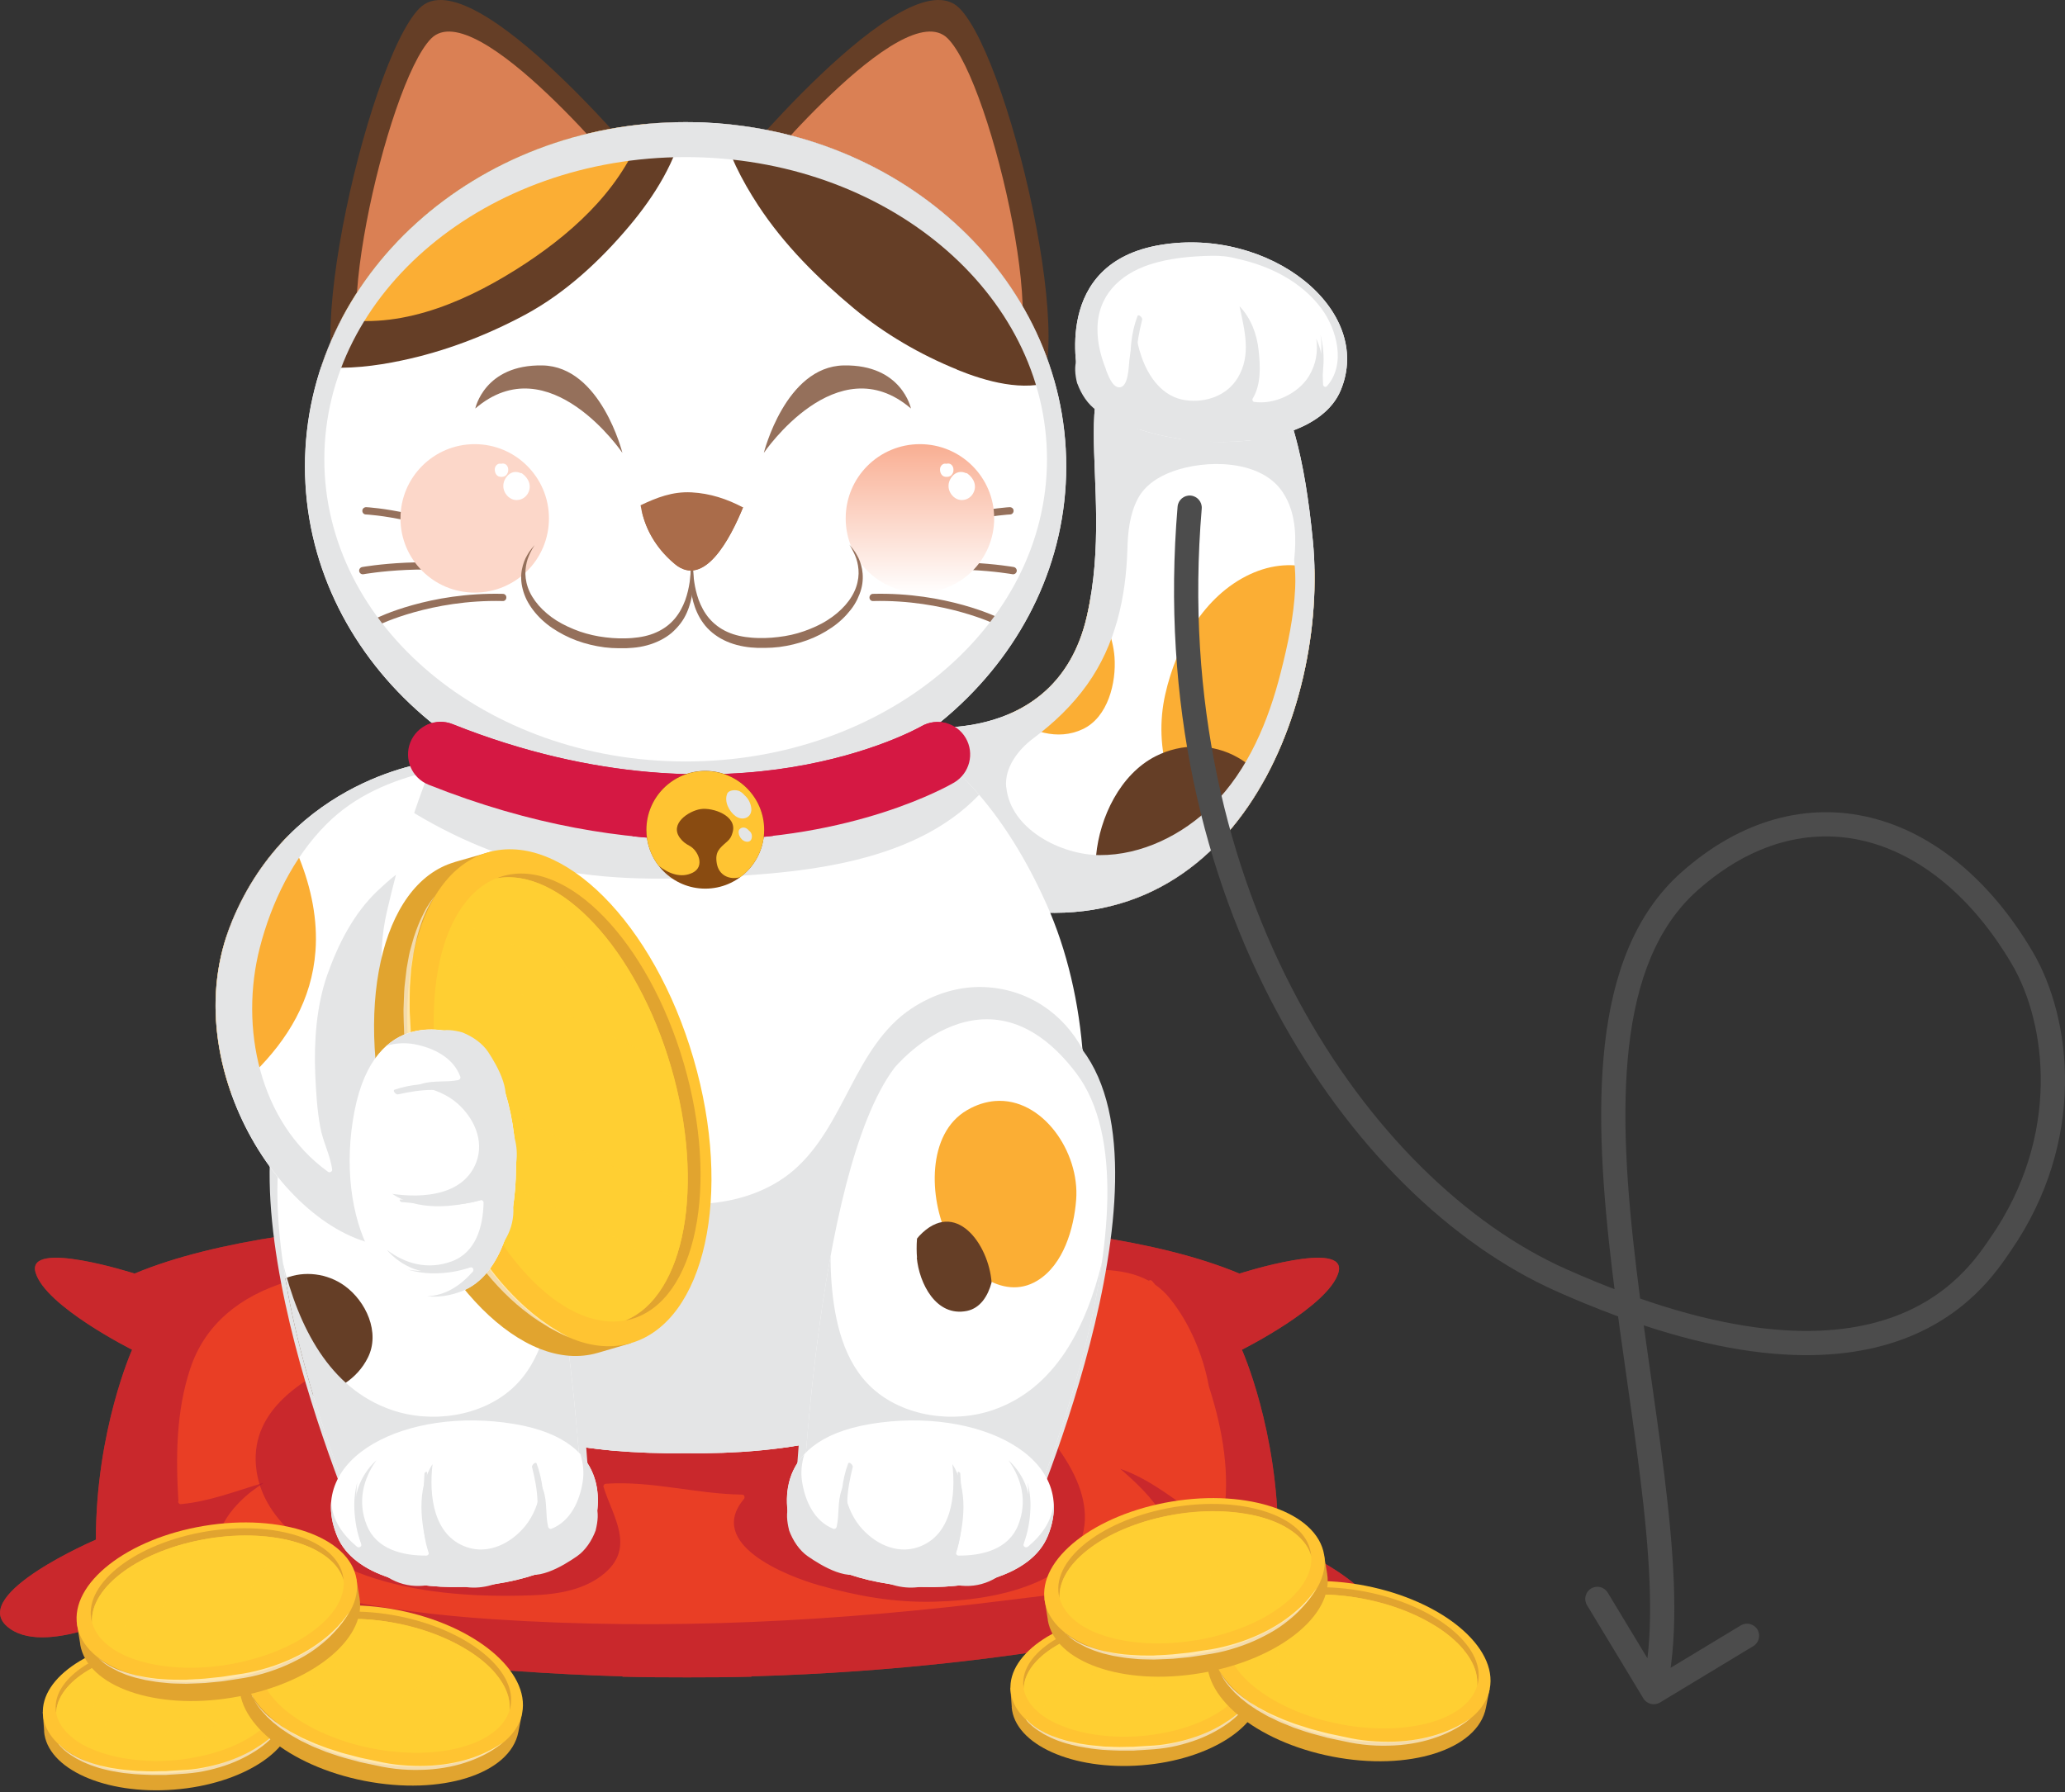 <?xml version="1.0" encoding="UTF-8"?> <svg xmlns="http://www.w3.org/2000/svg" width="341" height="296" viewBox="0 0 341 296" fill="none"><rect x="0" y="0" width="341" height="296" fill="#333333" stroke="none"/><g clip-path="url(#clip0_88_350)"><path d="M15.834 254.31C15.834 236.253 21.816 222.936 21.816 222.936C21.816 222.936 7.463 215.75 5.871 210.175C4.278 204.6 22.223 210.36 22.223 210.36C49.335 198.989 103.299 201.526 103.299 201.526H123.596C123.596 201.526 177.56 198.97 204.672 210.36C204.672 210.36 222.617 204.6 221.024 210.175C219.431 215.75 205.079 222.936 205.079 222.936C205.079 222.936 211.061 236.253 211.061 254.31C211.061 254.31 231.784 263.2 225.802 268.572C219.82 273.961 204.672 265.979 204.672 265.979C204.672 265.979 172.708 275.517 124.077 276.887V276.943C120.466 277.036 116.929 277.054 113.447 277.054C109.966 277.054 106.429 277.036 102.799 276.943V276.887C54.168 275.498 22.223 265.979 22.223 265.979C22.223 265.979 7.074 273.961 1.093 268.572C-4.889 263.182 15.834 254.31 15.834 254.31Z" fill="#E93E25"></path><g style="mix-blend-mode:multiply" opacity="0.5"><path d="M57.965 224.14C77.891 215.38 101.429 216.139 122.54 219.195C131.355 220.473 140.3 221.973 148.93 224.251C157.652 226.548 167.986 229.826 173.301 237.66C173.412 237.808 173.56 237.864 173.708 237.845C176.486 241.438 179.023 245.717 179.153 250.273C179.282 254.848 176.782 258.496 172.764 260.589C167.263 263.441 160.467 264.386 154.337 264.553C147.707 264.738 141.559 263.627 135.207 261.83C129.744 260.274 116.596 255.033 122.836 247.606C123.077 247.328 122.929 246.865 122.522 246.865C115.003 246.772 107.651 244.569 100.095 245.069C99.817 245.069 99.577 245.328 99.669 245.624C101.206 250.514 104.892 255.496 99.91 259.793C96.632 262.626 92.076 263.349 87.873 263.497C79.335 263.812 70.187 263.312 62.02 260.756C53.594 258.126 43.094 251.958 42.261 242.068C41.464 232.641 50.409 227.437 57.928 224.14H57.965Z" fill="#A91234"></path></g><g style="mix-blend-mode:multiply" opacity="0.5"><path d="M15.834 254.31C15.834 236.253 21.816 222.936 21.816 222.936C21.816 222.936 7.463 215.75 5.871 210.175C4.278 204.6 22.223 210.36 22.223 210.36C49.335 198.989 103.299 201.526 103.299 201.526H123.596C123.596 201.526 177.56 198.97 204.672 210.36C204.672 210.36 222.617 204.6 221.024 210.175C219.431 215.75 205.079 222.936 205.079 222.936C205.079 222.936 211.061 236.253 211.061 254.31C211.061 254.31 231.784 263.2 225.802 268.572C219.82 273.961 204.672 265.979 204.672 265.979C204.672 265.979 172.708 275.517 124.077 276.887V276.943C120.466 277.036 116.929 277.054 113.447 277.054C109.966 277.054 106.429 277.036 102.799 276.943V276.887C54.168 275.498 22.223 265.979 22.223 265.979C22.223 265.979 7.074 273.961 1.093 268.572C-4.889 263.182 15.834 254.31 15.834 254.31ZM29.408 247.995C29.408 248.217 29.593 248.458 29.853 248.439C34.52 248.032 39.057 246.235 43.594 244.902C42.872 245.365 42.168 245.865 41.483 246.384C38.594 248.625 34.001 253.718 37.001 257.663C38.52 259.663 41.001 260.404 43.353 260.941C47.242 261.848 51.057 263.052 54.964 263.904C63.631 265.793 72.446 266.849 81.298 267.442C109.91 269.349 138.355 267.831 166.763 264.256C171.115 263.719 175.523 263.238 179.856 262.478C183.449 261.848 187.264 261.034 190.246 258.793C197.042 253.662 189.727 246.698 184.986 242.605C190.986 244.661 195.56 249.254 201.079 252.347C201.32 252.477 201.653 252.366 201.727 252.088C203.283 245.069 202.19 237.512 200.153 230.696C199.986 230.122 199.801 229.53 199.616 228.955C198.653 223.714 196.394 218.454 193.19 214.472C192.468 213.564 191.653 212.824 190.801 212.231C190.616 212.009 190.431 211.805 190.246 211.583C190.079 211.398 189.857 211.416 189.708 211.546C185.245 209.101 179.56 209.749 174.393 209.86C164.652 210.083 155.189 212.546 145.781 214.861C138.041 216.769 131.855 222.066 124.374 224.473C127.133 220.454 132.503 218.084 136.596 215.861C142.374 212.713 147.985 209.416 154.189 207.138C154.634 206.971 154.597 206.286 154.078 206.286C150.096 206.23 146.207 205.6 142.263 205.156C138.374 204.711 134.503 204.767 130.596 205.1C122.855 205.73 115.133 206.378 107.392 207.027C101.614 207.508 95.78 207.99 90.021 208.675C85.299 208.416 80.576 208.36 75.835 208.49C70.428 208.656 65.02 209.008 59.65 209.582C55.446 210.046 51.187 210.49 47.131 211.786C39.797 214.102 33.908 218.565 31.427 226.029C29.075 233.067 29.019 240.661 29.464 247.995H29.408Z" fill="#A91234"></path></g><path d="M149.893 121.515V119.849C149.893 119.849 174.356 124.257 179.486 101.754C184.597 79.232 173.801 59.081 190.338 55.6C206.876 52.118 214.116 61.582 216.802 89.382C219.487 117.163 203.394 158.279 163.578 149.593C123.762 140.888 149.893 121.534 149.893 121.534V121.515Z" fill="white"></path><path d="M200.727 138.777C193.06 133.48 190.431 123.442 192.431 114.644C194.227 106.717 198.746 98.42 206.431 94.845C210.153 93.123 213.764 92.975 217.061 93.975C217.413 109.384 212.394 127.572 201.283 139.147C201.098 139.036 200.912 138.907 200.727 138.777Z" fill="#FBAE34"></path><path d="M180.042 98.957C182.338 101.643 183.782 105.143 184.042 108.514C184.357 112.718 182.986 118.478 178.782 120.441C174.653 122.386 170.097 120.886 166.393 118.052C172.004 115.718 177.393 111.014 179.486 101.754C179.708 100.809 179.875 99.883 180.042 98.957Z" fill="#FBAE34"></path><path d="M181.004 141.296C181.597 135.017 184.968 127.887 190.838 124.905C195.097 122.738 200.283 122.738 204.449 125.146C206.153 126.127 207.598 127.387 208.764 128.831C203.042 139.166 194.301 147.352 182.227 149.908C181.19 147.186 180.727 144.185 181.004 141.277V141.296Z" fill="#653E26"></path><g style="mix-blend-mode:multiply"><path d="M149.893 121.515V119.849C149.893 119.849 174.356 124.257 179.486 101.754C184.597 79.232 173.801 59.081 190.338 55.6C206.876 52.118 214.116 61.582 216.802 89.382C219.487 117.163 203.394 158.279 163.578 149.593C123.762 140.888 149.893 121.534 149.893 121.534V121.515ZM166.171 130.017C166.856 136.999 175.245 141.203 181.56 141.24C188.56 141.277 195.338 137.869 200.246 132.998C206.135 127.146 209.487 119.015 211.487 111.088C212.653 106.532 213.653 101.846 213.876 97.142C213.95 95.568 213.876 94.03 213.709 92.512C214.079 89.011 214.024 85.196 212.283 82.066C212.283 82.029 212.246 82.01 212.228 81.973C212.024 81.621 211.82 81.288 211.579 80.955C207.839 75.88 199.042 75.917 193.709 77.843C191.301 78.714 189.042 80.121 187.838 82.473C186.542 84.992 186.245 87.9 186.171 90.715C185.931 98.661 184.227 106.476 179.542 113.051C177.078 116.515 174.041 119.404 170.652 121.941C168.189 123.775 165.837 126.757 166.152 130.035L166.171 130.017Z" fill="#E4E5E6"></path></g><path d="M178.116 62.582C177.93 61.508 173.671 43.431 191.653 40.45C209.635 37.468 226.969 51.136 221.394 64.471C215.82 77.825 180.171 74.195 178.116 62.582Z" fill="white"></path><path d="M191.653 40.45C209.635 37.468 226.969 51.136 221.394 64.471C215.82 77.825 180.171 74.195 178.116 62.582C177.93 61.508 173.671 43.431 191.653 40.45ZM182.616 61.045C182.949 61.86 183.616 63.86 184.727 63.971C186.412 64.156 186.375 60.285 186.505 59.396C186.764 57.507 187.023 55.618 187.431 53.766C187.579 55.655 188.005 57.526 188.505 58.933C189.671 62.286 191.968 65.564 195.764 66.101C199.042 66.564 202.579 65.397 204.375 62.434C206.672 58.674 205.524 54.581 204.69 50.58C206.561 52.525 207.561 55.192 207.839 57.859C208.135 60.489 208.264 63.508 206.857 65.842C206.746 66.027 206.857 66.342 207.079 66.379C210.376 66.879 214.339 65.045 216.116 62.175C217.339 60.193 217.672 58.044 217.357 55.914C217.635 56.563 217.894 57.23 218.061 57.915C218.561 59.804 218.357 61.619 218.487 63.527C218.505 63.823 218.876 64.045 219.117 63.786C222.302 60.193 220.783 54.414 218.191 50.932C214.894 46.506 209.635 43.876 204.32 42.746C202.95 42.357 201.524 42.209 200.042 42.246C196.653 42.32 193.042 42.635 189.801 43.709C184.838 45.358 181.227 48.877 181.227 54.396C181.227 56.711 181.782 58.878 182.634 61.008L182.616 61.045Z" fill="#E4E5E6"></path><g style="mix-blend-mode:multiply"><path d="M177.893 63.378C177.504 61.897 177.393 60.415 177.819 59.322C177.838 59.359 177.856 59.396 177.856 59.434C178.319 62.656 179.412 65.453 182.19 67.379C184.227 68.787 187.69 70.361 190.264 69.361C186.356 64.916 185.838 57.489 187.838 52.21C187.986 51.803 188.69 52.47 188.616 52.784C187.616 56.748 187.19 60.248 188.542 64.23C189.801 67.99 192.912 71.009 196.82 71.75C206.301 73.546 206.524 59.748 206.283 53.748C206.283 53.414 206.709 53.692 206.727 53.914C207.005 59.1 207.616 64.527 205.153 69.324C204.801 70.009 204.375 70.583 203.875 71.065C209.098 72.546 214.116 70.268 216.32 65.156C216.672 64.323 216.968 63.378 217.172 62.397C217.653 61.119 217.987 59.804 218.135 58.526C218.265 57.396 218.228 56.34 218.061 55.34C218.45 56.84 218.616 58.415 218.561 59.897C218.394 63.86 217.153 67.953 214.024 70.528C211.024 73.009 207.116 73.435 203.69 71.861C203.579 71.805 203.449 71.657 203.357 71.509C201.209 73.195 198.171 73.417 195.486 72.639C193.69 72.12 192.19 71.213 190.968 70.046C188.319 72.454 183.338 69.342 181.078 67.786C179.671 66.805 178.56 65.156 177.912 63.36L177.893 63.378Z" fill="#E4E5E6"></path></g><path d="M53.631 149.315C67.298 118.812 86.613 117.626 86.613 117.626H139.818C139.818 117.626 159.134 118.83 172.801 149.315C186.468 179.819 178.06 229.104 144.041 236.401C141.337 236.975 138.615 237.494 135.911 237.938C129.226 239.475 121.485 240.142 113.225 240.031C104.947 240.142 97.225 239.475 90.539 237.938C87.836 237.494 85.132 236.975 82.409 236.401C48.372 229.104 39.983 179.819 53.65 149.315H53.631Z" fill="white"></path><path d="M65.224 132.832C57.835 141.722 53.668 152.983 51.39 164.225C49.001 175.986 48.168 187.839 49.65 199.711C45.594 183.079 47.038 164.021 53.631 149.315C60.983 132.924 69.965 124.998 76.687 121.164C72.409 124.646 68.594 128.757 65.206 132.813L65.224 132.832Z" fill="#E4E5E6"></path><path d="M56.094 163.447C63.094 160.187 71.576 161.243 77.835 165.743C84.502 170.559 86.965 178.245 90.928 185.061C93.632 189.71 97.151 193.655 102.132 195.951C106.836 198.118 112.244 199.248 117.41 198.729C122.318 198.248 127.207 196.581 131.003 193.34C135.337 189.617 137.855 184.45 140.467 179.486C143.004 174.634 145.837 169.67 150.522 166.577C154.078 164.225 158.263 162.854 162.56 163.039C169.745 163.354 175.578 167.41 178.782 173.337C181.079 200.804 170.041 230.826 144.078 236.401C141.374 236.975 138.652 237.493 135.948 237.938C129.263 239.475 121.522 240.142 113.262 240.031C104.984 240.142 97.262 239.475 90.576 237.938C87.873 237.493 85.169 236.975 82.447 236.401C55.131 230.53 44.335 197.637 48.205 169.096C50.557 166.799 53.205 164.817 56.15 163.447H56.094Z" fill="#E4E5E6"></path><g style="mix-blend-mode:multiply"><path d="M132.3 214.379C133.503 209.138 134.948 203.934 136.281 198.729C137.559 193.729 138.892 188.672 141.133 184.024C143.004 180.116 145.207 176.115 148.485 173.189C151.893 170.133 156.134 168.577 160.671 168.133C167.967 167.41 174.727 169.781 178.893 175.541C180.449 202.396 169.319 230.974 144.022 236.401C141.318 236.975 138.596 237.493 135.892 237.938C133.67 238.438 131.318 238.845 128.874 239.179C129.485 230.844 130.411 222.529 132.281 214.379H132.3Z" fill="#E4E5E6"></path></g><g style="mix-blend-mode:multiply"><path d="M49.538 171.689C51.353 169.892 53.575 168.373 55.89 167.281C60.52 165.114 65.724 163.873 70.706 165.54C80.354 168.762 85.817 178.319 88.928 187.431C92.225 197.081 94.299 207.138 97.225 216.898C98.799 222.177 100.428 227.381 101.169 232.863C101.484 235.141 101.743 237.401 102.058 239.679C97.965 239.346 94.095 238.771 90.502 237.956C87.799 237.512 85.095 236.993 82.372 236.419C56.594 230.881 45.52 201.267 47.612 173.967C48.205 173.17 48.816 172.411 49.501 171.707L49.538 171.689Z" fill="#E4E5E6"></path></g><path d="M115.207 144.982C104.817 145.408 94.688 145.019 84.687 141.777C77.428 139.425 70.613 135.98 64.372 131.702C75.632 118.293 86.613 117.626 86.613 117.626H139.818C139.818 117.626 150.559 118.293 161.689 131.276C150.337 143.167 130.614 144.37 115.207 145V144.982Z" fill="#E4E5E6"></path><path opacity="0.3" d="M146.022 225.177C146.115 224.825 146.078 224.288 146.226 223.973C146.652 223.066 146.985 222.121 147.281 221.158C147.818 219.436 148.374 217.806 149.652 216.491C149.763 216.38 150.022 216.676 149.911 216.806C148.781 218.047 148.226 219.528 147.726 221.121C147.318 222.418 146.726 223.677 146.448 224.992C146.226 226.029 145.911 227.048 145.67 228.085C145.467 228.992 145.115 230.4 145.633 231.289C147.485 228.344 148.207 224.751 149.096 221.436C150.059 217.824 151.152 214.25 152.411 210.712C153.578 207.453 154.078 204.008 155.245 200.748C156.393 197.507 158.115 194.544 160.523 192.099C160.597 192.025 160.782 192.228 160.708 192.321C158.3 194.784 156.652 197.748 155.485 200.97C154.3 204.23 153.856 207.693 152.67 210.953C151.319 214.713 150.189 218.565 149.17 222.436C148.356 225.585 147.596 228.955 145.837 231.734C145.763 231.845 145.652 231.734 145.578 231.678C144.17 230.067 145.541 226.937 145.985 225.196L146.022 225.177Z" fill="#E6E3CD"></path><path d="M147.189 172.467C147.189 172.467 163.226 152.871 178.745 173.393C195.172 195.099 168.912 254.199 168.912 254.199L131.003 252.81C131.003 252.81 133.281 191.006 147.189 172.467Z" fill="#E4E5E6"></path><path d="M147.689 176.393C147.689 176.393 162.949 157.742 177.727 177.263C193.357 197.933 168.356 254.181 168.356 254.181L132.281 252.866C132.281 252.866 134.448 194.043 147.689 176.393Z" fill="white"></path><path d="M164.319 181.857C172.097 181.245 178.338 190.265 177.708 198.192C177.338 202.915 175.616 208.897 171.301 211.527C165.43 215.102 158.893 209.268 156.448 204.174C153.448 197.933 152.985 187.246 159.708 183.357C161.263 182.449 162.819 181.986 164.3 181.857H164.319Z" fill="#FBAE34"></path><g style="mix-blend-mode:multiply"><path d="M137.152 207.545C137.152 209.008 137.207 210.49 137.318 211.953C137.8 218.102 139.281 224.955 144.041 229.289C149.226 234.012 157.467 235.141 164.004 232.882C174.319 229.326 179.375 219.121 181.968 208.527C178.801 230.715 168.356 254.181 168.356 254.181L132.281 252.866C132.281 252.866 133.152 229.307 137.133 207.527L137.152 207.545Z" fill="#E4E5E6"></path></g><path d="M130.503 251.921C130.318 250.884 126.133 238.123 143.781 235.197C161.43 232.27 178.449 240.679 172.986 253.773C167.523 266.868 132.54 263.312 130.503 251.921Z" fill="white"></path><g style="mix-blend-mode:multiply"><path d="M130.3 252.718C129.929 251.254 129.818 249.81 130.226 248.736C130.244 248.773 130.263 248.81 130.263 248.828C130.707 251.977 131.8 254.736 134.522 256.626C136.522 258.015 139.93 259.533 142.448 258.57C138.615 254.199 138.096 246.921 140.059 241.735C140.207 241.327 140.893 241.994 140.818 242.309C139.837 246.217 139.411 249.625 140.744 253.551C141.985 257.237 145.022 260.2 148.874 260.922C158.171 262.682 158.393 249.143 158.152 243.253C158.152 242.92 158.578 243.198 158.578 243.402C158.856 248.495 159.449 253.829 157.023 258.533C156.671 259.2 156.245 259.774 155.763 260.256C160.893 261.7 165.819 259.478 167.967 254.459C168.319 253.644 168.597 252.718 168.801 251.736C169.264 250.495 169.597 249.199 169.745 247.939C169.875 246.846 169.838 245.809 169.671 244.809C170.06 246.291 170.227 247.828 170.153 249.291C169.986 253.181 168.764 257.2 165.708 259.737C162.763 262.182 158.93 262.589 155.56 261.052C155.448 260.996 155.319 260.867 155.245 260.7C153.134 262.348 150.152 262.571 147.522 261.811C145.763 261.293 144.3 260.404 143.096 259.274C140.485 261.626 135.615 258.589 133.392 257.051C132.003 256.088 130.929 254.477 130.281 252.718H130.3Z" fill="#E4E5E6"></path></g><g style="mix-blend-mode:multiply"><path d="M132.837 240.179C132.374 241.624 132.207 243.179 132.448 244.735C132.948 247.921 134.448 251.254 137.615 252.514C137.837 252.606 138.096 252.421 138.152 252.217C138.633 250.18 138.263 248.087 138.985 246.087C139.096 245.772 139.226 245.457 139.355 245.143C139.355 245.402 139.355 245.661 139.411 245.92C139.726 248.124 140.559 250.347 141.985 252.088C144.282 254.885 148.004 256.811 151.652 255.533C157.134 253.625 157.874 247.013 157.263 241.827C159.967 246.013 159.245 251.829 157.874 256.385C157.8 256.663 158.023 256.94 158.3 256.94C162.208 256.959 166.541 255.922 168.134 251.903C169.671 248.032 168.745 244.309 166.523 241.179C167.893 242.42 168.967 244.05 169.541 245.772C170.597 248.958 169.819 251.884 169.023 255.033C168.912 255.477 169.43 255.736 169.764 255.459C172.153 253.44 173.801 251.088 174.004 248.05C174.153 249.828 173.856 251.736 173.004 253.773C167.541 266.868 132.559 263.312 130.522 251.921C130.392 251.199 128.374 244.957 132.855 240.16L132.837 240.179Z" fill="#E4E5E6"></path></g><path d="M151.43 207.749C151.356 206.841 151.337 205.73 151.43 204.582C151.541 204.434 151.652 204.304 151.782 204.156C157.763 197.803 163.282 205.526 163.745 211.823C163.152 214.027 161.912 216.065 159.671 216.528C154.541 217.565 151.782 211.916 151.393 207.73L151.43 207.749Z" fill="#653E26"></path><path d="M81.483 172.467C81.483 172.467 65.446 152.871 49.927 173.393C33.501 195.099 59.761 254.199 59.761 254.199L97.669 252.81C97.669 252.81 95.391 191.006 81.483 172.467Z" fill="#E4E5E6"></path><path d="M80.984 176.393C80.984 176.393 65.724 157.742 50.946 177.263C35.316 197.933 60.316 254.181 60.316 254.181L96.391 252.866C96.391 252.866 94.225 194.043 80.984 176.393Z" fill="white"></path><path d="M56.909 212.379C60.427 214.916 62.835 220.084 60.742 224.251C58.983 227.788 55.483 229.881 51.724 230.474C49.909 224.436 48.223 217.787 47.112 211.138C50.242 209.86 54.038 210.305 56.909 212.379Z" fill="#653E26"></path><g style="mix-blend-mode:multiply"><path d="M91.521 207.545C91.521 209.008 91.465 210.49 91.354 211.953C90.873 218.102 89.391 224.955 84.632 229.289C79.447 234.012 71.206 235.141 64.668 232.882C54.353 229.326 49.298 219.121 46.705 208.527C49.872 230.715 60.316 254.181 60.316 254.181L96.391 252.866C96.391 252.866 95.521 229.307 91.539 207.527L91.521 207.545Z" fill="#E4E5E6"></path></g><path d="M98.169 251.921C98.354 250.884 102.54 238.123 84.891 235.197C67.243 232.27 50.224 240.679 55.687 253.773C61.15 266.868 96.132 263.312 98.169 251.921Z" fill="white"></path><g style="mix-blend-mode:multiply"><path d="M98.373 252.718C98.743 251.254 98.854 249.81 98.447 248.736C98.428 248.773 98.41 248.81 98.41 248.828C97.965 251.977 96.873 254.736 94.15 256.626C92.15 258.015 88.743 259.533 86.224 258.57C90.058 254.199 90.576 246.921 88.613 241.735C88.465 241.327 87.78 241.994 87.854 242.309C88.835 246.217 89.261 249.625 87.928 253.551C86.687 257.237 83.65 260.2 79.798 260.922C70.502 262.682 70.279 249.143 70.52 243.253C70.52 242.92 70.094 243.198 70.094 243.402C69.817 248.495 69.224 253.829 71.65 258.533C72.002 259.2 72.428 259.774 72.909 260.256C67.779 261.7 62.853 259.478 60.705 254.459C60.353 253.644 60.075 252.718 59.872 251.736C59.409 250.495 59.075 249.199 58.927 247.939C58.798 246.846 58.835 245.809 59.001 244.809C58.612 246.291 58.446 247.828 58.52 249.291C58.687 253.181 59.909 257.2 62.965 259.737C65.909 262.182 69.742 262.589 73.113 261.052C73.224 260.996 73.354 260.867 73.428 260.7C75.539 262.348 78.52 262.571 81.15 261.811C82.909 261.293 84.391 260.404 85.576 259.274C88.187 261.626 93.058 258.589 95.28 257.051C96.669 256.088 97.743 254.477 98.391 252.718H98.373Z" fill="#E4E5E6"></path></g><g style="mix-blend-mode:multiply"><path d="M95.836 240.179C96.299 241.624 96.465 243.179 96.225 244.735C95.725 247.921 94.225 251.254 91.058 252.514C90.836 252.606 90.576 252.421 90.521 252.217C90.039 250.18 90.41 248.087 89.706 246.087C89.595 245.772 89.465 245.457 89.335 245.143C89.335 245.402 89.335 245.661 89.28 245.92C88.965 248.124 88.132 250.347 86.706 252.088C84.409 254.885 80.687 256.811 77.039 255.533C71.557 253.625 70.817 247.013 71.428 241.827C68.724 246.013 69.446 251.829 70.817 256.385C70.891 256.663 70.668 256.94 70.391 256.94C66.483 256.959 62.15 255.922 60.557 251.903C59.02 248.032 59.946 244.309 62.168 241.179C60.798 242.42 59.724 244.05 59.15 245.772C58.094 248.958 58.872 251.884 59.668 255.033C59.779 255.477 59.261 255.736 58.927 255.459C56.538 253.44 54.89 251.088 54.687 248.05C54.538 249.828 54.835 251.736 55.687 253.773C61.15 266.868 96.132 263.312 98.169 251.921C98.299 251.199 100.317 244.957 95.836 240.16V240.179Z" fill="#E4E5E6"></path></g><path d="M119.355 29.837C119.355 29.837 149.615 -7.483 158.43 1.352C167.245 10.186 180.041 67.231 168.652 66.082C157.263 64.934 119.355 29.837 119.355 29.837Z" fill="#653E26"></path><path d="M123.596 30.337C123.596 30.337 149.078 -1.093 156.504 6.353C163.93 13.798 174.708 61.841 165.115 60.878C155.522 59.896 123.596 30.356 123.596 30.356V30.337Z" fill="#DA8054"></path><path d="M108.354 29.837C108.354 29.837 78.094 -7.483 69.279 1.352C60.464 10.186 47.668 67.231 59.057 66.082C70.446 64.934 108.354 29.837 108.354 29.837Z" fill="#653E26"></path><path d="M104.114 30.337C104.114 30.337 78.632 -1.093 71.206 6.353C63.779 13.798 53.001 61.841 62.594 60.878C72.187 59.896 104.114 30.356 104.114 30.356V30.337Z" fill="#DA8054"></path><path d="M50.353 77.028C50.353 108.44 78.502 133.888 113.206 133.888C147.911 133.888 176.06 108.421 176.06 77.028C176.06 45.635 147.911 20.169 113.206 20.169C78.502 20.169 50.353 45.635 50.353 77.028Z" fill="white"></path><path d="M145.244 91.79C145.356 91.79 145.467 91.752 145.559 91.697C155.467 85.566 166.689 84.974 166.8 84.974C167.134 84.974 167.393 84.677 167.375 84.344C167.375 84.011 167.078 83.77 166.745 83.77C166.634 83.77 155.115 84.381 144.93 90.678C144.652 90.845 144.559 91.215 144.744 91.493C144.855 91.678 145.059 91.771 145.244 91.771V91.79Z" fill="#95705B"></path><path d="M145.244 95.401C145.244 95.401 145.337 95.401 145.392 95.401C155.689 92.79 167.078 94.827 167.189 94.846C167.523 94.901 167.819 94.697 167.893 94.364C167.949 94.049 167.745 93.734 167.412 93.66C167.3 93.642 155.67 91.567 145.096 94.234C144.781 94.308 144.578 94.642 144.67 94.957C144.744 95.234 144.985 95.401 145.244 95.401Z" fill="#95705B"></path><path d="M164.893 103.291C165.115 103.291 165.319 103.18 165.43 102.958C165.578 102.661 165.448 102.309 165.171 102.161C164.819 101.976 156.282 97.79 144.17 98.087C143.837 98.087 143.578 98.364 143.578 98.698C143.578 99.031 143.855 99.309 144.189 99.272C156.004 98.994 164.541 103.18 164.634 103.217C164.726 103.254 164.819 103.272 164.893 103.272V103.291Z" fill="#95705B"></path><path d="M81.965 91.79C81.854 91.79 81.743 91.752 81.65 91.697C71.742 85.566 60.52 84.974 60.409 84.974C60.075 84.974 59.816 84.677 59.835 84.344C59.835 84.011 60.15 83.77 60.464 83.77C60.575 83.77 72.094 84.381 82.28 90.678C82.558 90.845 82.65 91.215 82.465 91.493C82.354 91.678 82.15 91.771 81.965 91.771V91.79Z" fill="#95705B"></path><path d="M81.965 95.401C81.965 95.401 81.872 95.401 81.817 95.401C71.502 92.79 60.131 94.827 60.02 94.846C59.687 94.901 59.39 94.697 59.316 94.364C59.261 94.049 59.464 93.734 59.798 93.66C59.909 93.642 71.539 91.567 82.113 94.234C82.428 94.308 82.632 94.642 82.539 94.957C82.465 95.234 82.224 95.401 81.965 95.401Z" fill="#95705B"></path><path d="M62.316 103.291C62.094 103.291 61.89 103.18 61.779 102.958C61.631 102.661 61.761 102.309 62.038 102.161C62.39 101.976 70.928 97.79 83.039 98.087C83.372 98.087 83.632 98.364 83.613 98.698C83.613 99.031 83.335 99.309 83.002 99.272C71.187 98.994 62.65 103.18 62.557 103.217C62.464 103.254 62.372 103.272 62.298 103.272L62.316 103.291Z" fill="#95705B"></path><path style="mix-blend-mode:multiply" d="M151.911 73.361C158.671 73.361 164.171 78.843 164.171 85.622C164.171 92.401 158.689 97.883 151.911 97.883C145.133 97.883 139.652 92.401 139.652 85.622C139.652 78.843 145.133 73.361 151.911 73.361ZM157.578 82.14C158.559 82.955 160.004 82.622 160.652 81.566C161.411 80.306 160.837 78.992 159.726 78.195C159.634 78.14 159.559 78.121 159.485 78.14C158.745 77.788 157.856 77.917 157.226 78.695C156.319 79.806 156.467 81.233 157.578 82.159V82.14ZM156.078 78.751C156.43 78.806 156.856 78.751 157.115 78.473C157.337 78.232 157.467 77.917 157.448 77.584C157.448 77.269 157.337 76.954 157.096 76.751C156.856 76.547 156.559 76.528 156.282 76.602C156.096 76.565 155.893 76.565 155.707 76.676C155.467 76.806 155.3 77.065 155.245 77.325C155.152 77.899 155.411 78.658 156.078 78.751Z" fill="url(#paint0_linear_88_350)"></path><path style="mix-blend-mode:multiply" d="M78.391 73.361C85.15 73.361 90.65 78.843 90.65 85.622C90.65 92.401 85.169 97.883 78.391 97.883C71.613 97.883 66.131 92.401 66.131 85.622C66.131 78.843 71.613 73.361 78.391 73.361ZM84.058 82.14C85.039 82.955 86.484 82.622 87.132 81.566C87.891 80.306 87.317 78.992 86.206 78.195C86.113 78.14 86.039 78.121 85.965 78.14C85.224 77.788 84.335 77.917 83.706 78.695C82.798 79.806 82.947 81.233 84.058 82.159V82.14ZM82.558 78.751C82.909 78.806 83.335 78.751 83.595 78.473C83.817 78.232 83.947 77.917 83.928 77.584C83.928 77.269 83.817 76.954 83.576 76.751C83.317 76.547 83.039 76.528 82.761 76.602C82.576 76.565 82.372 76.565 82.187 76.676C81.947 76.806 81.78 77.065 81.724 77.325C81.632 77.899 81.891 78.658 82.558 78.751Z" fill="url(#paint1_linear_88_350)"></path><path d="M114.207 81.325C117.281 81.492 120.059 82.418 122.688 83.807C120.596 88.937 116.281 97.198 111.429 93.16C107.521 89.9 106.206 86.103 105.78 83.455C108.429 82.196 111.04 81.159 114.188 81.325H114.207Z" fill="#AA6C4A"></path><path d="M150.43 67.49C150.43 67.49 148.948 60.174 139.318 60.359C129.688 60.545 126.133 74.806 126.133 74.806C126.133 74.806 138.207 56.97 150.448 67.49H150.43Z" fill="#95705B"></path><path d="M78.484 67.49C78.484 67.49 79.965 60.174 89.595 60.359C99.225 60.545 102.781 74.806 102.781 74.806C102.781 74.806 90.706 56.97 78.465 67.49H78.484Z" fill="#95705B"></path><path d="M114.484 91.734C114.484 91.734 114.429 91.919 114.355 92.271C114.281 92.623 114.188 93.142 114.114 93.808C114.04 94.475 113.984 95.308 114.021 96.253C114.058 97.198 114.17 98.272 114.484 99.42C114.799 100.55 115.299 101.791 116.133 102.921C116.54 103.495 117.04 104.013 117.614 104.495C118.188 104.958 118.818 105.384 119.503 105.717C120.873 106.403 122.429 106.791 123.985 106.94C124.411 106.977 124.744 106.995 125.133 107.014C125.522 107.014 125.929 107.014 126.318 107.014C127.114 107.014 127.892 106.958 128.688 106.866C130.263 106.662 131.8 106.291 133.263 105.754C134.726 105.236 136.096 104.513 137.337 103.661C138.578 102.828 139.633 101.809 140.485 100.717C140.911 100.18 141.263 99.605 141.559 99.013C141.837 98.42 142.078 97.827 142.226 97.253C142.541 96.086 142.522 94.938 142.355 93.993C142.17 93.049 141.855 92.253 141.504 91.678C141.355 91.382 141.17 91.123 141.022 90.919C140.874 90.697 140.726 90.53 140.615 90.4C140.374 90.123 140.263 89.975 140.263 89.975C140.263 89.975 140.355 90.141 140.541 90.438C140.633 90.586 140.744 90.771 140.855 91.012C140.967 91.252 141.115 91.493 141.226 91.808C141.485 92.401 141.689 93.179 141.763 94.068C141.837 94.957 141.726 95.957 141.374 96.975C141.022 97.994 140.411 99.013 139.596 99.939C138.781 100.865 137.763 101.735 136.596 102.458C135.448 103.198 134.133 103.773 132.781 104.254C131.411 104.736 129.985 105.051 128.522 105.217C127.8 105.31 127.059 105.365 126.337 105.384C125.966 105.384 125.633 105.384 125.244 105.384C124.874 105.365 124.466 105.365 124.151 105.328C122.725 105.217 121.355 104.939 120.133 104.384C118.91 103.847 117.892 103.05 117.096 102.124C116.299 101.18 115.762 100.124 115.373 99.087C114.633 96.994 114.484 95.086 114.447 93.771C114.41 92.438 114.503 91.678 114.503 91.678L114.484 91.734Z" fill="#95705B"></path><path d="M114.021 91.734C114.021 91.734 114.114 92.493 114.077 93.827C114.04 95.142 113.892 97.049 113.151 99.142C112.762 100.179 112.225 101.235 111.429 102.18C110.632 103.124 109.614 103.902 108.392 104.439C107.188 104.995 105.799 105.273 104.373 105.384C104.058 105.421 103.632 105.421 103.28 105.439C102.91 105.439 102.558 105.439 102.188 105.439C101.465 105.421 100.725 105.365 100.002 105.273C98.54 105.106 97.095 104.773 95.743 104.31C94.391 103.828 93.095 103.235 91.928 102.513C90.78 101.791 89.761 100.92 88.947 99.994C88.132 99.05 87.521 98.05 87.169 97.031C86.817 96.012 86.706 95.012 86.78 94.123C86.854 93.234 87.058 92.456 87.317 91.864C87.428 91.549 87.576 91.289 87.687 91.067C87.799 90.826 87.91 90.641 88.002 90.493C88.187 90.178 88.28 90.03 88.28 90.03C88.28 90.03 88.15 90.178 87.928 90.456C87.817 90.586 87.669 90.752 87.521 90.975C87.373 91.197 87.187 91.438 87.039 91.734C86.687 92.327 86.373 93.105 86.187 94.049C86.002 94.994 86.002 96.123 86.317 97.309C86.465 97.901 86.687 98.494 86.965 99.068C87.261 99.642 87.613 100.217 88.039 100.772C88.873 101.865 89.947 102.884 91.169 103.717C92.41 104.55 93.78 105.273 95.243 105.81C96.706 106.347 98.262 106.717 99.817 106.921C100.595 107.014 101.391 107.069 102.188 107.069C102.577 107.069 103.003 107.069 103.373 107.069C103.762 107.051 104.095 107.032 104.521 106.995C106.095 106.866 107.632 106.458 109.003 105.773C109.688 105.439 110.336 105.013 110.892 104.55C111.447 104.069 111.947 103.532 112.373 102.976C113.225 101.865 113.707 100.624 114.021 99.476C114.336 98.327 114.447 97.253 114.484 96.309C114.521 95.364 114.484 94.549 114.392 93.864C114.318 93.197 114.225 92.678 114.151 92.327C114.077 91.975 114.021 91.79 114.021 91.79V91.734Z" fill="#95705B"></path><g style="mix-blend-mode:multiply"><path d="M113.355 88.697C117.503 88.993 120.54 87.048 122.614 83.77C122.651 83.77 122.67 83.807 122.707 83.807C120.614 88.937 116.299 97.198 111.447 93.16C108.058 90.326 106.614 87.104 106.021 84.566C107.836 86.826 110.281 88.493 113.355 88.697Z" fill="#AA6C4A"></path></g><path d="M158.059 61.045C151.985 58.581 146.078 55.155 141.022 50.951C135.04 45.969 129.503 40.468 125.207 33.93C122.503 29.8 120.151 25.225 118.966 20.428C145.707 22.633 167.597 39.968 174.097 62.897C169.041 64.786 162.8 62.989 158.041 61.063L158.059 61.045Z" fill="#653E26"></path><path d="M103.965 37.282C99.169 43.005 93.354 48.414 86.743 51.97C80.335 55.414 73.372 58.081 66.242 59.563C62.02 60.452 57.427 61.026 53.02 60.6C60.798 37.264 84.687 20.262 113.003 20.169C111.78 26.522 108.04 32.43 103.965 37.282Z" fill="#653E26"></path><path d="M86.798 43.505C77.835 49.414 66.983 54.322 56.39 52.729C65.557 35.227 84.28 22.651 106.466 20.503C103.243 30.337 95.521 37.745 86.798 43.505Z" fill="#FBAE34"></path><g style="mix-blend-mode:multiply"><path d="M113.225 20.169C147.948 20.169 176.078 45.635 176.078 77.028C176.078 108.421 147.93 133.888 113.225 133.888C78.52 133.888 50.372 108.421 50.372 77.028C50.372 45.635 78.52 20.169 113.225 20.169ZM113.225 125.775C146.17 125.775 172.893 103.421 172.893 75.862C172.893 48.302 146.17 25.948 113.225 25.948C80.28 25.948 53.557 48.302 53.557 75.862C53.557 103.421 80.28 125.775 113.225 125.775Z" fill="#E4E5E6"></path></g><path d="M71.613 125.775C71.613 125.775 48.112 128.239 38.242 152.334C28.371 176.449 48.001 205.675 65.206 205.915L69.335 176.393C69.335 176.393 60.205 166.558 63.872 150.575C67.539 134.573 71.613 125.775 71.613 125.775Z" fill="white"></path><path d="M47.557 138.092C48.335 139.296 48.983 140.611 49.483 141.889C51.39 146.667 52.483 151.945 52.094 157.094C51.501 165.132 47.575 171.652 41.946 177.208C40.964 178.171 39.649 179.412 38.168 180.579C35.02 171.707 34.427 161.632 38.242 152.334C40.686 146.352 43.983 141.685 47.557 138.073V138.092Z" fill="#FBAE34"></path><path d="M47.242 141.629C47.298 144.5 46.242 147.297 44.557 149.593C42.761 152.02 40.149 154.112 37.334 154.872C37.612 154.02 37.908 153.186 38.242 152.334C40.501 146.834 43.464 142.463 46.705 138.981C47.02 139.814 47.224 140.703 47.242 141.611V141.629Z" fill="#653E26"></path><g style="mix-blend-mode:multiply"><path d="M38.242 152.334C48.112 128.22 71.613 125.775 71.613 125.775C71.613 125.775 71.354 126.331 70.928 127.405C64.594 128.905 58.613 131.406 53.89 136.147C48.409 141.648 44.835 149.038 42.909 156.502C39.538 169.596 42.761 185.339 54.187 193.562C54.446 193.747 54.89 193.506 54.853 193.191C54.538 190.765 53.316 188.58 52.89 186.172C52.353 183.283 52.187 180.357 52.057 177.412C51.835 172.022 52.242 166.169 54.038 161.039C55.835 155.946 58.409 150.853 62.391 147.093C63.316 146.222 64.317 145.315 65.391 144.482C64.891 146.371 64.391 148.408 63.891 150.556C60.224 166.54 69.354 176.375 69.354 176.375L65.224 205.897C48.02 205.656 28.39 176.412 38.26 152.316L38.242 152.334Z" fill="#E4E5E6"></path></g><path d="M115.873 138.721C141.078 138.721 156.597 129.813 157.559 129.257C160.115 127.739 160.967 124.442 159.467 121.886C157.967 119.33 154.671 118.478 152.115 119.978C151.948 120.071 144.078 124.553 130.726 126.72C118.373 128.739 98.632 129.146 74.761 119.608C72.002 118.497 68.872 119.849 67.761 122.608C66.668 125.368 68.002 128.498 70.761 129.609C87.854 136.425 103.114 138.721 115.873 138.721Z" fill="#D51843"></path><g style="mix-blend-mode:multiply"><path d="M92.373 128.146C87.928 127.016 83.447 125.961 79.076 124.571C76.502 123.757 74.206 122.701 72.02 121.127C71.428 120.701 70.854 120.275 70.28 119.849C71.613 119.163 73.243 119.015 74.743 119.626C98.614 129.146 118.355 128.757 130.707 126.738C144.059 124.553 151.93 120.089 152.096 119.997C153.448 119.2 155.004 119.071 156.393 119.497C154.948 120.626 153.393 121.627 151.689 122.367C146.893 124.46 142.207 126.812 137.392 128.85C134.67 129.998 130.281 131.035 128.8 133.906C128.114 135.239 127.818 136.647 127.633 138.073C123.985 138.481 120.059 138.74 115.855 138.74C112.244 138.74 108.429 138.555 104.447 138.129C104.466 131.683 97.706 129.517 92.354 128.164L92.373 128.146Z" fill="#D51843"></path></g><path d="M106.744 137.055C106.744 142.426 111.096 146.778 116.466 146.778C121.837 146.778 126.188 142.426 126.188 137.055C126.188 131.683 121.837 127.331 116.466 127.331C111.096 127.331 106.744 131.683 106.744 137.055Z" fill="#894B11"></path><path d="M122.225 144.889C120.411 145.389 118.67 144.556 118.355 142.555C118.059 140.703 118.781 140.129 120.077 138.999C120.596 138.536 120.799 138.147 120.985 137.462C121.762 134.721 117.67 133.313 115.651 133.647C113.725 133.962 110.503 136.054 112.299 138.425C112.744 139.018 113.207 139.351 113.855 139.703C115.299 140.462 116.447 143.092 114.41 144.13C112.466 145.111 110.41 144.296 108.762 143C107.503 141.351 106.744 139.314 106.744 137.073C106.744 131.702 111.096 127.35 116.466 127.35C121.837 127.35 126.188 131.702 126.188 137.073C126.188 140.296 124.614 143.129 122.207 144.907L122.225 144.889Z" fill="#FFC432"></path><path d="M120.059 131.128C120.318 130.517 121.262 130.443 121.799 130.572C122.244 130.665 122.633 130.98 122.948 131.35C123.522 131.832 123.911 132.554 124.04 133.332C124.337 134.98 122.688 135.721 121.429 134.777C120.411 134.017 119.559 132.406 120.077 131.128H120.059Z" fill="#E4E5E6"></path><path d="M122.114 136.999C122.392 136.629 122.929 136.61 123.299 136.851C123.448 136.962 123.596 137.073 123.707 137.221C124.151 137.518 124.299 138.166 124.04 138.684C123.855 139.018 123.485 139.092 123.133 138.999C122.67 138.888 122.281 138.481 122.096 138.036C121.966 137.721 121.892 137.295 122.096 136.999H122.114Z" fill="#E4E5E6"></path><path d="M75.076 142.389L81.336 140.592L81.78 142.203C92.41 144.445 103.67 158.039 109.04 176.467C114.559 195.396 112.096 213.361 103.818 220.602L104.17 221.862L98.707 223.455C86.465 227.029 71.261 211.768 64.724 189.395C58.206 167.003 62.835 145.963 75.058 142.407L75.076 142.389Z" fill="#E1A42F"></path><path d="M70.206 187.783C76.724 210.175 91.947 225.418 104.188 221.843C116.429 218.269 121.059 197.229 114.522 174.856C108.003 152.464 92.78 137.221 80.539 140.796C68.298 144.37 63.669 165.41 70.206 187.783Z" fill="#FFC432"></path><path d="M110.818 176.282C105.132 156.761 92.41 143.148 81.947 145.093C82.28 144.963 82.632 144.833 82.984 144.722C93.632 141.611 107.04 155.464 112.929 175.671C118.818 195.859 114.966 214.75 104.318 217.861C103.966 217.973 103.614 218.047 103.243 218.121C113.095 214.12 116.522 195.822 110.836 176.282H110.818Z" fill="#E1A42F"></path><path d="M74.372 186.913C68.687 167.392 72.094 149.075 81.947 145.074C92.41 143.148 105.132 156.742 110.818 176.263C116.503 195.784 113.095 214.102 103.225 218.102C92.762 220.028 80.039 206.434 74.354 186.894L74.372 186.913Z" fill="#FFCF32"></path><g style="mix-blend-mode:screen" opacity="0.5"><path d="M105.447 173.356C99.114 170.152 92.688 167.188 86.188 164.299C81.706 162.317 77.206 160.335 72.706 158.391C73.261 156.002 74.039 153.853 75.002 151.983C80.076 154.038 85.113 156.15 90.114 158.354C95.836 160.873 101.466 163.577 107.077 166.318C108.484 169.337 109.725 172.596 110.744 176.041C108.966 175.152 107.207 174.245 105.429 173.356H105.447Z" fill="#FFCF32"></path></g><g style="mix-blend-mode:screen" opacity="0.5"><path d="M102.818 205.045C95.577 201.267 88.15 197.748 80.724 194.358C79.206 193.673 77.687 192.988 76.169 192.321C75.502 190.58 74.909 188.784 74.354 186.913C73.446 183.839 72.798 180.783 72.335 177.819C76.65 179.894 80.947 182.023 85.206 184.246C94.595 189.154 103.892 194.229 113.392 198.933C113.059 202.897 112.244 206.471 111.003 209.453C108.281 207.971 105.558 206.471 102.818 205.026V205.045Z" fill="#FFCF32"></path></g><path opacity="0.6" d="M71.872 147.963C71.872 147.963 71.632 148.186 71.28 148.686C71.094 148.926 70.872 149.241 70.65 149.612C70.539 149.797 70.391 150.001 70.28 150.223C70.169 150.445 70.039 150.686 69.909 150.945C69.372 151.964 68.854 153.242 68.354 154.761C68.113 155.52 67.909 156.353 67.668 157.205C67.465 158.076 67.335 159.002 67.15 159.965C67.02 160.928 66.928 161.947 66.798 163.002C66.706 164.058 66.706 165.151 66.65 166.281C66.613 166.836 66.65 167.41 66.65 167.984C66.65 168.559 66.687 169.151 66.706 169.744C66.706 170.929 66.872 172.115 66.965 173.337C67.02 173.948 67.076 174.559 67.132 175.189C67.206 175.8 67.317 176.43 67.409 177.041C67.613 178.282 67.761 179.56 68.039 180.819C68.317 182.079 68.594 183.338 68.872 184.616L69.076 185.579C69.15 185.894 69.243 186.209 69.335 186.524L69.854 188.413C70.206 189.672 70.558 190.913 70.891 192.173C71.261 193.432 71.687 194.673 72.132 195.877C73.039 198.303 74.132 200.6 75.298 202.748C76.465 204.915 77.761 206.915 79.113 208.712C80.447 210.527 81.854 212.12 83.243 213.509C84.632 214.898 86.002 216.065 87.28 217.009C87.91 217.509 88.539 217.898 89.095 218.287C89.669 218.658 90.225 218.973 90.706 219.287C91.706 219.843 92.502 220.251 93.058 220.491C93.614 220.751 93.91 220.88 93.91 220.88C93.91 220.88 93.632 220.714 93.095 220.417C92.836 220.269 92.502 220.102 92.132 219.862C91.762 219.621 91.336 219.361 90.854 219.065C90.391 218.732 89.873 218.38 89.317 217.991C88.78 217.565 88.188 217.139 87.595 216.62C86.391 215.62 85.113 214.398 83.799 212.972C81.187 210.138 78.539 206.452 76.335 202.174C75.224 200.044 74.224 197.766 73.335 195.395C72.891 194.21 72.484 193.006 72.15 191.784C71.817 190.543 71.465 189.284 71.132 188.043L70.613 186.172C70.52 185.857 70.428 185.561 70.354 185.246L70.15 184.301C69.872 183.042 69.594 181.801 69.317 180.56C69.169 179.949 69.094 179.319 68.965 178.69C68.854 178.078 68.743 177.449 68.65 176.837C68.539 176.226 68.428 175.615 68.335 175.004C68.261 174.393 68.206 173.8 68.132 173.189C68.002 171.985 67.835 170.818 67.798 169.651C67.761 169.077 67.724 168.503 67.706 167.929C67.668 167.355 67.632 166.799 67.65 166.244C67.65 165.132 67.65 164.058 67.687 163.021C67.761 161.984 67.817 160.984 67.909 160.021C68.057 159.076 68.168 158.15 68.317 157.279C68.502 156.427 68.65 155.594 68.854 154.835C69.261 153.316 69.706 152.019 70.169 150.982C70.391 150.464 70.613 150.001 70.817 149.63C71.02 149.241 71.206 148.926 71.372 148.667C71.687 148.149 71.909 147.908 71.909 147.908L71.872 147.963Z" fill="white"></path><path d="M75.632 170.726C74.595 170.503 61.965 165.966 58.539 183.524C55.113 201.081 63.02 218.343 76.28 213.25C89.521 208.156 86.965 173.078 75.632 170.726Z" fill="white"></path><g style="mix-blend-mode:multiply"><path d="M76.409 170.54C74.965 170.133 73.52 169.966 72.446 170.355C72.483 170.374 72.52 170.392 72.539 170.392C75.687 170.929 78.409 172.096 80.206 174.874C81.539 176.912 82.965 180.357 81.928 182.857C77.669 178.893 70.391 178.171 65.168 179.986C64.761 180.134 65.391 180.838 65.705 180.764C69.632 179.893 73.058 179.579 76.946 181.005C80.595 182.357 83.465 185.487 84.076 189.339C85.576 198.692 72.02 198.526 66.15 198.118C65.817 198.1 66.076 198.526 66.298 198.544C71.391 198.97 76.687 199.711 81.465 197.433C82.15 197.099 82.724 196.692 83.206 196.229C84.521 201.396 82.132 206.249 77.058 208.268C76.224 208.601 75.298 208.842 74.317 209.027C73.058 209.471 71.761 209.749 70.502 209.86C69.391 209.953 68.372 209.897 67.372 209.712C68.835 210.138 70.372 210.342 71.835 210.323C75.724 210.268 79.78 209.157 82.391 206.175C84.91 203.304 85.428 199.489 84.002 196.062C83.947 195.951 83.817 195.821 83.669 195.729C85.391 193.673 85.687 190.691 85.002 188.043C84.539 186.265 83.706 184.764 82.576 183.542C85.002 181.005 82.113 176.041 80.632 173.782C79.706 172.374 78.132 171.244 76.391 170.54H76.409Z" fill="#E4E5E6"></path></g><g style="mix-blend-mode:multiply"><path d="M63.817 172.726C65.28 172.3 66.835 172.189 68.391 172.467C71.558 173.059 74.854 174.652 76.021 177.856C76.095 178.078 75.909 178.338 75.706 178.393C73.669 178.819 71.576 178.393 69.558 179.041C69.243 179.153 68.928 179.264 68.613 179.393C68.872 179.393 69.132 179.412 69.391 179.467C71.576 179.856 73.78 180.745 75.484 182.209C78.206 184.579 80.021 188.357 78.65 191.969C76.576 197.396 69.965 197.951 64.78 197.192C68.891 200.007 74.724 199.47 79.317 198.229C79.595 198.155 79.873 198.396 79.854 198.674C79.761 202.582 78.613 206.897 74.539 208.36C70.613 209.786 66.928 208.749 63.872 206.434C65.076 207.841 66.668 208.971 68.372 209.582C71.539 210.731 74.484 210.045 77.65 209.323C78.095 209.231 78.335 209.749 78.058 210.064C75.965 212.398 73.576 213.972 70.539 214.102C72.317 214.305 74.243 214.046 76.28 213.268C89.521 208.175 86.965 173.096 75.632 170.744C74.909 170.596 68.724 168.392 63.817 172.744V172.726Z" fill="#E4E5E6"></path></g><path d="M7.297 285.963L7.056 282.777L7.871 282.721C10 277.85 17.63 273.813 26.982 273.072C36.594 272.313 44.946 275.276 47.594 279.98L48.224 279.943L48.446 282.721C48.927 288.944 40.112 294.705 28.742 295.594C17.371 296.483 7.76 292.167 7.278 285.963H7.297Z" fill="#E1A42F"></path><path d="M28.556 292.834C39.927 291.945 48.742 286.166 48.261 279.962C47.779 273.739 38.168 269.423 26.797 270.331C15.426 271.239 6.611 276.999 7.093 283.203C7.574 289.426 17.186 293.741 28.556 292.834Z" fill="#FFC432"></path><path d="M27.093 272.22C17.167 272.998 9.389 277.739 9.278 282.944C9.241 282.777 9.222 282.592 9.204 282.407C8.778 276.999 16.741 271.961 27 271.146C37.26 270.331 45.927 274.072 46.353 279.48C46.353 279.666 46.353 279.832 46.353 280.017C45.427 274.906 37.001 271.442 27.075 272.22H27.093Z" fill="#E1A42F"></path><path d="M28.556 290.741C18.63 291.519 10.223 288.056 9.278 282.944C9.389 277.739 17.186 272.998 27.093 272.22C37.02 271.442 45.427 274.906 46.372 280.017C46.261 285.222 38.464 289.963 28.556 290.741Z" fill="#FFCF32"></path><g style="mix-blend-mode:screen" opacity="0.5"><path d="M25.149 274.517C22.982 277.221 20.926 280.017 18.908 282.833C17.5 284.777 16.111 286.741 14.723 288.704C13.63 288.204 12.685 287.611 11.889 286.963C13.389 284.74 14.889 282.536 16.445 280.351C18.223 277.869 20.075 275.424 21.945 273.017C23.538 272.646 25.223 272.387 26.964 272.239C26.352 272.998 25.76 273.757 25.149 274.517Z" fill="#FFCF32"></path></g><g style="mix-blend-mode:screen" opacity="0.5"><path d="M40.057 278.925C37.52 282.018 35.094 285.222 32.742 288.444C32.26 289.093 31.779 289.759 31.316 290.426C30.408 290.574 29.501 290.686 28.556 290.76C27.001 290.889 25.464 290.889 24.001 290.815C25.427 288.945 26.871 287.111 28.371 285.296C31.649 281.295 35.02 277.332 38.205 273.257C40.075 273.813 41.705 274.554 43.001 275.461C42.02 276.61 41.038 277.758 40.075 278.943L40.057 278.925Z" fill="#FFCF32"></path></g><path opacity="0.6" d="M9.648 288.055C9.648 288.055 9.741 288.185 9.926 288.407C10.019 288.518 10.148 288.648 10.315 288.796C10.389 288.87 10.482 288.963 10.574 289.037C10.667 289.111 10.778 289.204 10.889 289.296C11.315 289.648 11.889 290.037 12.556 290.426C12.889 290.611 13.278 290.797 13.667 291C14.056 291.185 14.5 291.352 14.945 291.537C15.389 291.704 15.871 291.852 16.371 292.019C16.871 292.167 17.389 292.278 17.926 292.408C18.186 292.482 18.463 292.519 18.741 292.575C19.019 292.63 19.297 292.667 19.575 292.723C20.149 292.834 20.723 292.889 21.334 292.945C21.63 292.982 21.927 293.019 22.241 293.038C22.538 293.056 22.852 293.075 23.167 293.093C23.778 293.112 24.408 293.167 25.038 293.167C25.667 293.167 26.297 293.167 26.945 293.167H27.427C27.593 293.167 27.741 293.149 27.908 293.13L28.871 293.075C29.501 293.038 30.13 293.001 30.779 292.945C31.427 292.889 32.056 292.815 32.686 292.723C33.927 292.519 35.149 292.241 36.297 291.889C37.445 291.556 38.538 291.13 39.538 290.667C40.538 290.204 41.446 289.685 42.26 289.167C43.057 288.648 43.76 288.111 44.334 287.574C44.631 287.333 44.89 287.055 45.131 286.833C45.371 286.592 45.575 286.37 45.76 286.166C46.131 285.74 46.409 285.407 46.575 285.166C46.76 284.925 46.853 284.796 46.853 284.796C46.853 284.796 46.742 284.907 46.557 285.148C46.464 285.259 46.334 285.407 46.186 285.555C46.038 285.703 45.871 285.889 45.668 286.092C45.464 286.277 45.242 286.5 45.001 286.722C44.742 286.926 44.483 287.185 44.168 287.407C43.575 287.889 42.853 288.37 42.038 288.87C40.427 289.833 38.39 290.741 36.13 291.371C35.001 291.686 33.797 291.945 32.593 292.13C31.982 292.223 31.371 292.297 30.741 292.334C30.112 292.371 29.482 292.408 28.853 292.445L27.908 292.5C27.76 292.5 27.593 292.519 27.445 292.538H26.982C26.352 292.538 25.723 292.556 25.112 292.575C24.797 292.575 24.501 292.575 24.186 292.556C23.871 292.556 23.575 292.538 23.26 292.519C22.964 292.519 22.649 292.519 22.352 292.482C22.056 292.445 21.76 292.426 21.463 292.408C20.871 292.352 20.297 292.315 19.741 292.223C19.463 292.186 19.186 292.13 18.908 292.093C18.63 292.056 18.352 292.019 18.093 291.963C17.575 291.852 17.056 291.741 16.556 291.63C16.075 291.482 15.593 291.371 15.149 291.223C14.704 291.056 14.278 290.908 13.871 290.76C13.482 290.593 13.093 290.445 12.76 290.259C12.074 289.908 11.5 289.574 11.056 289.241C10.834 289.074 10.63 288.926 10.463 288.796C10.297 288.667 10.167 288.537 10.056 288.426C9.834 288.222 9.741 288.092 9.741 288.092L9.648 288.055Z" fill="white"></path><path d="M39.723 277.11L40.427 273.572L41.335 273.757C45.15 269.09 54.687 267.016 65.113 269.053C75.817 271.146 84.039 276.924 85.502 282.851L86.206 282.999L85.595 286.092C84.243 293.019 72.872 296.631 60.187 294.149C47.52 291.667 38.334 284.036 39.686 277.11H39.723Z" fill="#E1A42F"></path><path d="M60.816 291.037C73.483 293.519 84.854 289.908 86.225 282.981C87.576 276.054 78.409 268.423 65.724 265.942C53.057 263.46 41.686 267.071 40.316 273.998C38.964 280.925 48.131 288.556 60.816 291.037Z" fill="#FFC432"></path><path d="M65.483 268.127C54.427 265.96 44.501 268.757 42.797 274.406C42.816 274.202 42.853 273.998 42.89 273.794C44.075 267.757 54.298 264.682 65.724 266.923C77.15 269.164 85.465 275.869 84.299 281.888C84.261 282.092 84.206 282.277 84.15 282.481C84.687 276.61 76.558 270.275 65.502 268.108L65.483 268.127Z" fill="#E1A42F"></path><path d="M61.446 288.778C50.39 286.611 42.261 280.277 42.797 274.406C44.501 268.757 54.427 265.96 65.483 268.127C76.539 270.294 84.669 276.628 84.132 282.499C82.428 288.13 72.502 290.945 61.446 288.778Z" fill="#FFCF32"></path><g style="mix-blend-mode:screen" opacity="0.5"><path d="M62.687 270.035C59.502 272.331 56.409 274.757 53.335 277.202C51.205 278.906 49.112 280.61 47.001 282.333C45.964 281.444 45.112 280.517 44.427 279.573C46.723 277.61 49.057 275.665 51.409 273.757C54.094 271.59 56.872 269.498 59.631 267.423C61.483 267.497 63.391 267.72 65.353 268.09C64.465 268.738 63.576 269.368 62.687 270.016V270.035Z" fill="#FFCF32"></path></g><g style="mix-blend-mode:screen" opacity="0.5"><path d="M77.613 279.388C73.909 281.981 70.298 284.74 66.724 287.537C66.002 288.111 65.28 288.685 64.576 289.259C63.557 289.148 62.52 288.982 61.465 288.778C59.724 288.426 58.057 287.981 56.483 287.463C58.594 285.87 60.742 284.296 62.928 282.759C67.724 279.388 72.595 276.091 77.317 272.628C79.187 273.794 80.743 275.109 81.891 276.48C80.465 277.443 79.039 278.388 77.632 279.388H77.613Z" fill="#FFCF32"></path></g><path opacity="0.6" d="M41.649 280.092C41.649 280.092 41.705 280.258 41.853 280.573C41.927 280.721 42.02 280.906 42.149 281.11C42.205 281.221 42.279 281.332 42.353 281.444C42.427 281.555 42.52 281.684 42.612 281.814C42.983 282.333 43.483 282.907 44.094 283.555C44.409 283.87 44.76 284.166 45.131 284.518C45.501 284.833 45.927 285.148 46.353 285.481C46.797 285.796 47.279 286.092 47.761 286.426C48.261 286.741 48.798 287.018 49.335 287.333C49.594 287.5 49.89 287.63 50.168 287.759C50.464 287.907 50.742 288.037 51.038 288.185C51.612 288.482 52.242 288.704 52.872 288.963C53.187 289.093 53.501 289.222 53.816 289.352C54.131 289.463 54.464 289.574 54.798 289.685C55.464 289.908 56.131 290.148 56.816 290.334C57.502 290.519 58.205 290.704 58.89 290.889L59.409 291.037C59.576 291.074 59.761 291.111 59.928 291.149L60.983 291.371C61.687 291.519 62.391 291.667 63.094 291.815C63.816 291.963 64.52 292.056 65.242 292.149C66.668 292.315 68.076 292.371 69.428 292.334C70.78 292.315 72.094 292.186 73.335 291.982C74.576 291.778 75.706 291.5 76.743 291.167C77.78 290.834 78.706 290.463 79.502 290.074C79.909 289.889 80.261 289.685 80.595 289.5C80.928 289.315 81.224 289.13 81.484 288.963C82.002 288.611 82.409 288.333 82.669 288.111C82.928 287.907 83.076 287.796 83.076 287.796C83.076 287.796 82.928 287.889 82.65 288.074C82.502 288.167 82.335 288.278 82.132 288.407C81.928 288.537 81.687 288.667 81.409 288.833C81.132 288.982 80.835 289.148 80.484 289.315C80.132 289.463 79.78 289.667 79.372 289.815C78.576 290.167 77.65 290.482 76.613 290.76C74.557 291.315 72.076 291.686 69.409 291.686C68.076 291.686 66.705 291.612 65.317 291.445C64.631 291.352 63.928 291.26 63.242 291.111C62.539 290.963 61.835 290.815 61.15 290.667L60.094 290.445C59.928 290.408 59.742 290.371 59.576 290.334L59.057 290.204C58.372 290.019 57.687 289.852 57.002 289.667C56.668 289.593 56.335 289.463 56.001 289.371C55.668 289.259 55.335 289.167 55.02 289.056C54.687 288.945 54.372 288.852 54.038 288.741C53.724 288.63 53.409 288.5 53.094 288.389C52.464 288.148 51.853 287.926 51.261 287.648C50.964 287.518 50.687 287.389 50.39 287.259C50.112 287.13 49.816 287.018 49.557 286.87C49.02 286.574 48.483 286.315 47.983 286.037C47.501 285.74 47.02 285.444 46.557 285.166C46.131 284.851 45.705 284.555 45.316 284.277C44.946 283.962 44.575 283.685 44.242 283.407C43.594 282.814 43.075 282.277 42.686 281.777C42.483 281.536 42.316 281.314 42.186 281.11C42.038 280.906 41.946 280.74 41.853 280.592C41.686 280.295 41.612 280.129 41.612 280.129L41.649 280.092Z" fill="white"></path><path d="M13.26 271.609L12.686 268.053L13.593 267.905C15.519 262.2 23.741 256.903 34.223 255.162C44.983 253.366 54.705 255.903 58.15 260.941L58.853 260.83L59.372 263.941C60.539 270.905 51.15 278.276 38.408 280.388C25.668 282.518 14.408 278.573 13.241 271.609H13.26Z" fill="#E1A42F"></path><path d="M37.908 277.258C50.65 275.128 60.039 267.775 58.872 260.811C57.705 253.847 46.446 249.921 33.705 252.032C20.964 254.144 11.575 261.515 12.741 268.479C13.908 275.443 25.168 279.369 37.908 277.258Z" fill="#FFC432"></path><path d="M34.241 254.162C23.13 256.014 14.815 262.108 15.185 267.997C15.13 267.794 15.093 267.609 15.056 267.405C14.056 261.348 22.537 254.885 34.038 252.958C45.538 251.051 55.668 254.403 56.668 260.459C56.705 260.663 56.723 260.867 56.742 261.071C55.186 255.385 45.353 252.31 34.241 254.144V254.162Z" fill="#E1A42F"></path><path d="M37.705 274.924C26.593 276.776 16.76 273.683 15.204 267.997C14.834 262.108 23.149 256.014 34.26 254.162C45.372 252.31 55.205 255.403 56.761 261.089C57.131 266.96 48.816 273.072 37.705 274.924Z" fill="#FFCF32"></path><g style="mix-blend-mode:screen" opacity="0.5"><path d="M32.279 256.922C30.093 260.2 28.056 263.534 26.038 266.923C24.649 269.257 23.279 271.609 21.908 273.961C20.63 273.498 19.501 272.924 18.538 272.276C20.001 269.627 21.501 266.997 23.038 264.386C24.797 261.404 26.649 258.478 28.538 255.57C30.297 254.996 32.168 254.533 34.131 254.199C33.52 255.107 32.908 256.033 32.297 256.94L32.279 256.922Z" fill="#FFCF32"></path></g><g style="mix-blend-mode:screen" opacity="0.5"><path d="M49.538 260.459C46.983 264.201 44.557 268.053 42.205 271.905C41.723 272.702 41.26 273.48 40.779 274.276C39.779 274.517 38.742 274.739 37.686 274.924C35.927 275.221 34.223 275.387 32.556 275.443C33.983 273.202 35.427 270.979 36.946 268.775C40.26 263.941 43.668 259.144 46.872 254.236C49.038 254.681 50.946 255.366 52.502 256.255C51.501 257.663 50.501 259.052 49.538 260.459Z" fill="#FFCF32"></path></g><path opacity="0.6" d="M16.112 273.72C16.112 273.72 16.223 273.869 16.463 274.091C16.593 274.202 16.741 274.35 16.926 274.498C17.019 274.572 17.13 274.665 17.241 274.739C17.352 274.813 17.482 274.906 17.612 274.998C18.13 275.35 18.815 275.721 19.612 276.11C20.019 276.295 20.463 276.461 20.908 276.647C21.371 276.813 21.871 276.961 22.39 277.11C22.908 277.239 23.464 277.369 24.038 277.499C24.612 277.61 25.204 277.684 25.834 277.795C26.149 277.85 26.464 277.869 26.779 277.906C27.093 277.943 27.427 277.962 27.741 277.999C28.39 278.073 29.056 278.073 29.741 278.091C30.075 278.091 30.427 278.091 30.76 278.11C31.112 278.11 31.445 278.091 31.797 278.073C32.501 278.036 33.205 278.036 33.908 277.98C34.612 277.906 35.334 277.85 36.056 277.776L36.594 277.721C36.779 277.702 36.945 277.665 37.131 277.647L38.205 277.48C38.908 277.369 39.631 277.258 40.334 277.147C41.057 277.036 41.76 276.869 42.446 276.702C43.834 276.35 45.168 275.906 46.427 275.406C47.686 274.906 48.872 274.313 49.964 273.702C51.057 273.091 52.02 272.424 52.872 271.739C53.724 271.072 54.464 270.387 55.057 269.738C55.372 269.423 55.631 269.109 55.89 268.812C56.131 268.516 56.353 268.238 56.538 267.997C56.909 267.479 57.187 267.071 57.353 266.794C57.538 266.516 57.631 266.349 57.631 266.349C57.631 266.349 57.52 266.497 57.316 266.756C57.205 266.886 57.094 267.071 56.946 267.257C56.798 267.442 56.613 267.664 56.427 267.905C56.224 268.146 55.983 268.405 55.742 268.683C55.483 268.942 55.205 269.257 54.872 269.535C54.242 270.146 53.483 270.757 52.612 271.387C50.89 272.646 48.686 273.85 46.186 274.795C44.946 275.276 43.612 275.665 42.26 275.998C41.575 276.165 40.89 276.313 40.205 276.424C39.501 276.536 38.797 276.628 38.075 276.739L37.02 276.906C36.834 276.924 36.668 276.961 36.482 276.98L35.945 277.036C35.242 277.11 34.538 277.184 33.834 277.258C33.482 277.295 33.13 277.295 32.797 277.332C32.445 277.332 32.112 277.369 31.76 277.387C31.408 277.387 31.075 277.425 30.742 277.443C30.408 277.443 30.056 277.443 29.723 277.443C29.056 277.443 28.39 277.443 27.76 277.406C27.445 277.387 27.13 277.369 26.816 277.35C26.501 277.332 26.186 277.313 25.89 277.276C25.279 277.202 24.686 277.128 24.13 277.036C23.575 276.924 23.019 276.832 22.501 276.721C21.982 276.573 21.482 276.461 21.019 276.313C20.556 276.147 20.112 276.017 19.704 275.869C18.889 275.554 18.204 275.221 17.686 274.887C17.408 274.72 17.186 274.572 16.982 274.443C16.778 274.313 16.612 274.183 16.482 274.072C16.223 273.868 16.093 273.72 16.093 273.72H16.112Z" fill="white"></path><path d="M167.078 281.944L166.837 278.758L167.652 278.703C169.782 273.832 177.412 269.794 186.764 269.053C196.375 268.294 204.727 271.257 207.375 275.961L208.005 275.924L208.227 278.703C208.709 284.926 199.894 290.686 188.523 291.575C177.152 292.464 167.541 288.148 167.06 281.944H167.078Z" fill="#E1A42F"></path><path d="M188.338 288.815C199.708 287.926 208.523 282.147 208.042 275.943C207.56 269.72 197.949 265.405 186.578 266.312C175.208 267.201 166.393 272.98 166.874 279.184C167.356 285.407 176.967 289.723 188.338 288.815Z" fill="#FFC432"></path><path d="M186.875 268.201C176.948 268.979 169.17 273.72 169.059 278.925C169.022 278.758 169.004 278.573 168.985 278.388C168.559 272.98 176.522 267.942 186.782 267.127C197.042 266.312 205.708 270.053 206.116 275.461C206.116 275.647 206.134 275.813 206.116 275.999C205.19 270.887 196.764 267.423 186.838 268.201H186.875Z" fill="#E1A42F"></path><path d="M188.319 286.741C178.412 287.519 169.985 284.055 169.041 278.943C169.152 273.739 176.93 268.998 186.856 268.22C196.782 267.442 205.19 270.905 206.135 276.017C206.023 281.221 198.227 285.963 188.319 286.741Z" fill="#FFCF32"></path><g style="mix-blend-mode:screen" opacity="0.5"><path d="M184.93 270.498C182.764 273.22 180.708 275.998 178.671 278.814C177.263 280.758 175.874 282.722 174.486 284.685C173.393 284.185 172.448 283.592 171.652 282.944C173.152 280.721 174.652 278.517 176.208 276.332C177.986 273.85 179.838 271.405 181.708 268.998C183.301 268.627 184.986 268.368 186.727 268.22C186.115 268.979 185.504 269.738 184.912 270.498H184.93Z" fill="#FFCF32"></path></g><g style="mix-blend-mode:screen" opacity="0.5"><path d="M199.838 274.906C197.301 277.999 194.875 281.203 192.523 284.426C192.042 285.074 191.56 285.741 191.097 286.407C190.19 286.555 189.282 286.667 188.338 286.741C186.782 286.87 185.245 286.87 183.782 286.796C185.208 284.926 186.653 283.092 188.134 281.277C191.412 277.276 194.782 273.313 197.968 269.238C199.838 269.794 201.468 270.535 202.764 271.442C201.783 272.591 200.801 273.739 199.838 274.924V274.906Z" fill="#FFCF32"></path></g><path opacity="0.6" d="M169.43 284.037C169.43 284.037 169.523 284.166 169.708 284.388C169.8 284.5 169.93 284.629 170.097 284.777C170.171 284.851 170.263 284.944 170.356 285.018C170.448 285.092 170.56 285.185 170.671 285.277C171.097 285.629 171.671 286 172.337 286.407C172.671 286.592 173.06 286.778 173.449 286.981C173.837 287.167 174.282 287.333 174.726 287.518C175.171 287.685 175.652 287.833 176.152 287.981C176.652 288.13 177.171 288.241 177.708 288.37C177.967 288.444 178.245 288.482 178.523 288.537C178.801 288.593 179.078 288.63 179.375 288.685C179.949 288.796 180.523 288.852 181.134 288.926C181.43 288.963 181.727 289 182.041 289.019C182.338 289.037 182.652 289.056 182.967 289.074C183.578 289.093 184.208 289.148 184.838 289.148C185.467 289.148 186.097 289.148 186.745 289.148H187.227C187.393 289.148 187.541 289.13 187.708 289.111L188.671 289.056C189.301 289.019 189.93 288.982 190.579 288.926C191.227 288.87 191.856 288.796 192.486 288.704C193.727 288.519 194.949 288.222 196.097 287.87C197.245 287.537 198.338 287.111 199.338 286.648C200.338 286.185 201.246 285.666 202.042 285.148C202.838 284.629 203.542 284.092 204.116 283.555C204.412 283.296 204.672 283.036 204.912 282.814C205.153 282.573 205.357 282.351 205.542 282.147C205.912 281.721 206.19 281.388 206.357 281.147C206.542 280.906 206.635 280.777 206.635 280.777C206.635 280.777 206.523 280.888 206.338 281.129C206.246 281.24 206.116 281.388 205.968 281.536C205.82 281.684 205.653 281.87 205.449 282.073C205.246 282.259 205.023 282.481 204.783 282.703C204.523 282.925 204.264 283.166 203.949 283.388C203.357 283.87 202.634 284.351 201.82 284.851C200.208 285.815 198.171 286.722 195.912 287.352C194.782 287.667 193.579 287.926 192.375 288.111C191.764 288.204 191.153 288.278 190.523 288.315C189.893 288.352 189.264 288.389 188.634 288.426L187.69 288.482C187.541 288.482 187.375 288.5 187.227 288.519H186.764C186.134 288.519 185.504 288.537 184.893 288.556C184.578 288.556 184.282 288.556 183.967 288.537C183.652 288.537 183.356 288.519 183.06 288.5C182.764 288.5 182.449 288.5 182.152 288.463C181.856 288.444 181.56 288.407 181.264 288.37C180.671 288.315 180.097 288.278 179.541 288.185C179.263 288.148 178.986 288.093 178.708 288.056C178.43 288.019 178.152 287.981 177.893 287.907C177.375 287.796 176.856 287.685 176.356 287.574C175.875 287.426 175.393 287.315 174.949 287.167C174.504 287 174.078 286.852 173.671 286.704C173.282 286.537 172.893 286.37 172.56 286.203C171.874 285.852 171.3 285.518 170.856 285.185C170.634 285.018 170.43 284.87 170.263 284.74C170.097 284.611 169.967 284.481 169.856 284.37C169.634 284.166 169.541 284.037 169.541 284.037H169.43Z" fill="white"></path><path d="M199.505 273.091L200.209 269.553L201.116 269.738C204.931 265.071 214.468 262.997 224.894 265.034C235.617 267.127 243.821 272.906 245.284 278.832L245.988 278.98L245.376 282.073C244.025 289 232.654 292.612 219.968 290.13C207.301 287.648 198.116 280.018 199.486 273.091H199.505Z" fill="#E1A42F"></path><path d="M220.598 287.018C233.265 289.5 244.636 285.889 246.006 278.962C247.358 272.035 238.191 264.404 225.505 261.923C212.838 259.441 201.468 263.052 200.097 269.979C198.746 276.906 207.912 284.537 220.598 287.018Z" fill="#FFC432"></path><path d="M225.265 264.108C214.209 261.941 204.283 264.738 202.579 270.387C202.598 270.183 202.635 269.979 202.672 269.775C203.857 263.738 214.079 260.663 225.505 262.904C236.932 265.145 245.247 271.85 244.08 277.869C244.043 278.073 243.987 278.258 243.932 278.462C244.469 272.591 236.339 266.257 225.283 264.09L225.265 264.108Z" fill="#E1A42F"></path><path d="M221.228 284.759C210.172 282.592 202.042 276.258 202.579 270.387C204.283 264.756 214.209 261.941 225.265 264.108C236.321 266.275 244.45 272.609 243.913 278.48C242.21 284.111 232.283 286.926 221.228 284.759Z" fill="#FFCF32"></path><g style="mix-blend-mode:screen" opacity="0.5"><path d="M222.468 266.016C219.283 268.312 216.19 270.72 213.116 273.183C210.987 274.887 208.894 276.591 206.783 278.314C205.746 277.425 204.894 276.499 204.209 275.554C206.505 273.591 208.838 271.646 211.19 269.738C213.875 267.553 216.653 265.479 219.413 263.404C221.265 263.478 223.172 263.701 225.135 264.071C224.246 264.719 223.357 265.349 222.468 265.997V266.016Z" fill="#FFCF32"></path></g><g style="mix-blend-mode:screen" opacity="0.5"><path d="M237.395 275.369C233.691 277.962 230.08 280.721 226.506 283.518C225.783 284.092 225.061 284.666 224.357 285.24C223.339 285.129 222.283 284.963 221.246 284.759C219.505 284.425 217.839 283.962 216.265 283.444C218.376 281.851 220.524 280.277 222.709 278.74C227.506 275.369 232.376 272.072 237.098 268.609C238.969 269.775 240.506 271.09 241.673 272.461C240.247 273.424 238.821 274.369 237.413 275.369H237.395Z" fill="#FFCF32"></path></g><path opacity="0.6" d="M201.431 276.073C201.431 276.073 201.486 276.239 201.635 276.554C201.709 276.702 201.801 276.888 201.931 277.11C201.986 277.221 202.06 277.332 202.135 277.443C202.209 277.554 202.301 277.684 202.394 277.814C202.764 278.332 203.264 278.906 203.875 279.555C204.19 279.869 204.542 280.166 204.912 280.518C205.301 280.833 205.709 281.147 206.135 281.481C206.579 281.796 207.061 282.092 207.542 282.425C208.042 282.74 208.579 283.018 209.116 283.333C209.375 283.5 209.672 283.629 209.968 283.759C210.264 283.888 210.542 284.037 210.838 284.185C211.413 284.481 212.042 284.703 212.672 284.963C212.987 285.092 213.301 285.222 213.616 285.352C213.931 285.463 214.264 285.574 214.598 285.685C215.264 285.907 215.931 286.148 216.616 286.333C217.302 286.518 218.005 286.704 218.69 286.889L219.209 287.037C219.376 287.074 219.561 287.111 219.746 287.148L220.802 287.37C221.505 287.519 222.209 287.667 222.913 287.815C223.635 287.963 224.339 288.056 225.061 288.148C226.487 288.315 227.894 288.371 229.246 288.333C230.617 288.315 231.913 288.185 233.154 287.982C234.395 287.778 235.543 287.5 236.561 287.167C237.598 286.833 238.524 286.463 239.321 286.074C239.728 285.889 240.08 285.685 240.413 285.5C240.747 285.315 241.043 285.129 241.302 284.963C241.821 284.611 242.228 284.333 242.487 284.111C242.747 283.907 242.895 283.796 242.895 283.796C242.895 283.796 242.747 283.888 242.469 284.074C242.321 284.166 242.154 284.277 241.95 284.407C241.747 284.537 241.506 284.666 241.228 284.833C240.95 284.981 240.654 285.148 240.302 285.315C239.95 285.463 239.598 285.666 239.191 285.815C238.395 286.148 237.469 286.481 236.432 286.759C234.376 287.333 231.895 287.685 229.228 287.685C227.894 287.685 226.524 287.611 225.135 287.444C224.45 287.352 223.746 287.259 223.061 287.111C222.357 286.963 221.654 286.815 220.968 286.667L219.913 286.444C219.746 286.407 219.561 286.37 219.394 286.333L218.876 286.204C218.19 286.018 217.505 285.833 216.82 285.666C216.468 285.592 216.153 285.463 215.82 285.37C215.487 285.259 215.153 285.166 214.839 285.055C214.505 284.944 214.19 284.852 213.857 284.74C213.542 284.629 213.227 284.5 212.913 284.389C212.283 284.148 211.672 283.925 211.079 283.648C210.783 283.518 210.487 283.388 210.209 283.259C209.931 283.129 209.635 283.018 209.375 282.87C208.838 282.573 208.301 282.314 207.801 282.036C207.32 281.74 206.838 281.444 206.375 281.166C205.949 280.851 205.523 280.573 205.135 280.277C204.764 279.962 204.394 279.684 204.06 279.388C203.412 278.795 202.894 278.258 202.505 277.758C202.301 277.517 202.135 277.295 202.005 277.091C201.857 276.888 201.764 276.721 201.672 276.573C201.505 276.276 201.431 276.11 201.431 276.11V276.073Z" fill="white"></path><path d="M173.041 267.59L172.467 264.034L173.375 263.886C175.301 258.181 183.523 252.885 194.005 251.144C204.764 249.347 214.487 251.884 217.931 256.922L218.635 256.811L219.154 259.922C220.32 266.886 210.931 274.258 198.19 276.369C185.449 278.499 174.189 274.554 173.023 267.59H173.041Z" fill="#E1A42F"></path><path d="M197.69 273.239C210.431 271.109 219.82 263.756 218.654 256.792C217.487 249.828 206.227 245.902 193.486 248.013C180.745 250.143 171.356 257.496 172.523 264.46C173.689 271.424 184.949 275.35 197.69 273.239Z" fill="#FFC432"></path><path d="M194.023 250.143C182.912 251.995 174.596 258.089 174.967 263.979C174.911 263.775 174.874 263.59 174.837 263.386C173.837 257.33 182.319 250.866 193.819 248.94C205.319 247.032 215.449 250.384 216.449 256.441C216.486 256.644 216.505 256.848 216.523 257.052C214.968 251.366 205.134 248.291 194.023 250.125V250.143Z" fill="#E1A42F"></path><path d="M197.486 270.905C186.375 272.757 176.541 269.664 174.986 263.997C174.615 258.107 182.93 252.014 194.042 250.162C205.153 248.31 214.987 251.403 216.542 257.089C216.913 262.96 208.598 269.072 197.486 270.924V270.905Z" fill="#FFCF32"></path><g style="mix-blend-mode:screen" opacity="0.5"><path d="M192.06 252.903C189.875 256.181 187.838 259.515 185.819 262.904C184.43 265.238 183.06 267.59 181.69 269.942C180.412 269.479 179.282 268.905 178.319 268.257C179.782 265.608 181.282 262.978 182.819 260.367C184.579 257.385 186.43 254.459 188.319 251.551C190.079 250.977 191.949 250.514 193.912 250.18C193.301 251.088 192.69 252.014 192.079 252.922L192.06 252.903Z" fill="#FFCF32"></path></g><g style="mix-blend-mode:screen" opacity="0.5"><path d="M209.32 256.441C206.764 260.182 204.338 264.016 201.986 267.886C201.505 268.664 201.042 269.461 200.579 270.257C199.579 270.498 198.542 270.72 197.486 270.887C195.727 271.183 194.023 271.35 192.357 271.405C193.783 269.164 195.227 266.942 196.727 264.738C200.042 259.904 203.449 255.107 206.653 250.199C208.82 250.643 210.727 251.329 212.283 252.218C211.283 253.625 210.283 255.014 209.32 256.422V256.441Z" fill="#FFCF32"></path></g><path opacity="0.6" d="M175.893 269.701C175.893 269.701 176.004 269.85 176.245 270.072C176.375 270.183 176.523 270.331 176.708 270.479C176.801 270.553 176.912 270.646 177.023 270.72C177.134 270.794 177.264 270.887 177.393 270.979C177.912 271.331 178.597 271.702 179.393 272.091C179.801 272.276 180.227 272.443 180.69 272.628C181.153 272.794 181.653 272.943 182.171 273.109C182.69 273.239 183.245 273.369 183.819 273.498C184.394 273.609 184.986 273.683 185.616 273.795C185.931 273.85 186.245 273.869 186.56 273.906C186.875 273.943 187.208 273.961 187.523 273.998C188.171 274.072 188.838 274.072 189.523 274.091C189.857 274.091 190.208 274.091 190.542 274.109C190.894 274.109 191.227 274.091 191.579 274.072C192.283 274.035 192.986 274.035 193.69 273.98C194.394 273.906 195.116 273.85 195.838 273.776L196.375 273.72C196.56 273.702 196.727 273.665 196.912 273.646L197.986 273.48C198.69 273.369 199.412 273.257 200.116 273.146C200.838 273.035 201.542 272.869 202.227 272.702C203.616 272.35 204.95 271.905 206.209 271.405C207.468 270.905 208.653 270.313 209.746 269.701C210.839 269.09 211.802 268.423 212.653 267.738C213.505 267.071 214.246 266.386 214.839 265.738C215.154 265.423 215.413 265.108 215.672 264.812C215.913 264.516 216.135 264.238 216.32 263.997C216.691 263.478 216.968 263.071 217.135 262.793C217.32 262.515 217.413 262.349 217.413 262.349C217.413 262.349 217.302 262.497 217.098 262.756C216.987 262.886 216.876 263.071 216.728 263.256C216.579 263.441 216.394 263.664 216.209 263.904C216.005 264.145 215.765 264.404 215.524 264.682C215.246 264.942 214.987 265.256 214.654 265.534C214.024 266.127 213.265 266.757 212.394 267.386C210.672 268.646 208.468 269.85 205.968 270.794C204.727 271.276 203.394 271.665 202.042 271.998C201.357 272.165 200.672 272.313 199.986 272.424C199.283 272.535 198.561 272.628 197.857 272.739L196.801 272.906C196.616 272.924 196.449 272.961 196.264 272.98L195.727 273.035C195.023 273.109 194.32 273.183 193.616 273.257C193.264 273.294 192.912 273.295 192.56 273.332C192.209 273.35 191.875 273.369 191.523 273.387C191.171 273.387 190.838 273.424 190.505 273.443C190.171 273.443 189.82 273.443 189.486 273.443C188.82 273.443 188.153 273.443 187.523 273.387C187.208 273.369 186.894 273.35 186.579 273.332C186.264 273.313 185.949 273.294 185.653 273.257C185.042 273.183 184.449 273.109 183.894 273.017C183.338 272.906 182.782 272.813 182.264 272.702C181.745 272.572 181.245 272.443 180.782 272.294C180.319 272.128 179.875 271.998 179.467 271.85C178.653 271.535 177.967 271.202 177.449 270.868C177.19 270.702 176.949 270.572 176.745 270.424C176.541 270.294 176.375 270.164 176.245 270.053C175.986 269.85 175.856 269.701 175.856 269.701H175.893Z" fill="white"></path></g><path d="M194.459 83.68C194.552 82.579 195.52 81.762 196.62 81.855C197.721 81.948 198.538 82.916 198.445 84.017L196.452 83.848L194.459 83.68ZM257.76 211.424L256.946 213.251L257.76 211.424ZM330.339 205.564L331.983 206.702L330.339 205.564ZM333.945 158.23L335.669 157.216L333.945 158.23ZM278.948 145.608L277.618 144.114L278.948 145.608ZM274.122 281.206C273.177 281.777 271.947 281.474 271.376 280.529L262.065 265.124C261.494 264.179 261.797 262.949 262.742 262.378C263.687 261.807 264.917 262.11 265.488 263.055L273.764 276.748L287.458 268.472C288.403 267.901 289.633 268.204 290.204 269.149C290.775 270.095 290.472 271.324 289.527 271.895L274.122 281.206ZM196.452 83.848L198.445 84.017C193.095 147.318 226.111 195.12 258.575 209.597L257.76 211.424L256.946 213.251C222.692 197.975 188.989 148.405 194.459 83.68L196.452 83.848ZM257.76 211.424L258.575 209.597C285.089 221.421 301.673 221.254 311.971 217.755C322.251 214.262 326.69 207.321 328.694 204.425L330.339 205.564L331.983 206.702C329.931 209.667 324.861 217.599 313.258 221.542C301.67 225.48 283.995 225.313 256.946 213.251L257.76 211.424ZM330.339 205.564L328.694 204.425C340.387 187.536 337.957 168.995 332.221 159.244L333.945 158.23L335.669 157.216C342.131 168.201 344.633 188.429 331.983 206.702L330.339 205.564ZM333.945 158.23L332.221 159.244C325.652 148.077 317.013 141.159 307.972 138.939C298.997 136.736 289.289 139.076 280.278 147.101L278.948 145.608L277.618 144.114C287.471 135.339 298.499 132.495 308.926 135.055C319.287 137.599 328.714 145.392 335.669 157.216L333.945 158.23ZM278.948 145.608L280.278 147.101C273.585 153.062 270.23 162.019 268.989 172.965C267.748 183.908 268.653 196.564 270.227 209.607C271.013 216.117 271.96 222.686 272.88 229.164C273.799 235.631 274.691 242.007 275.357 248.087C276.682 260.183 277.15 271.371 275.029 279.973L273.087 279.494L271.145 279.016C273.082 271.163 272.704 260.601 271.381 248.523C270.723 242.515 269.84 236.199 268.92 229.727C268.002 223.265 267.048 216.648 266.256 210.086C264.674 196.982 263.719 183.943 265.014 172.515C266.309 161.091 269.885 151.001 277.618 144.114L278.948 145.608Z" fill="#4C4C4C"></path><defs><linearGradient id="paint0_linear_88_350" x1="151.911" y1="98.142" x2="151.911" y2="73.269" gradientUnits="userSpaceOnUse"><stop stop-color="white"></stop><stop offset="1" stop-color="#F9AE92"></stop></linearGradient><linearGradient id="paint1_linear_88_350" x1="78.391" y1="-8.32686e-05" x2="78.391" y2="-8.32686e-05" gradientUnits="userSpaceOnUse"><stop stop-color="white"></stop><stop offset="1" stop-color="#F9AE92"></stop></linearGradient><clipPath id="clip0_88_350"><rect width="246.136" height="295.723" fill="white" transform="matrix(-1 0 0 1 246.136 0)"></rect></clipPath></defs></svg> 